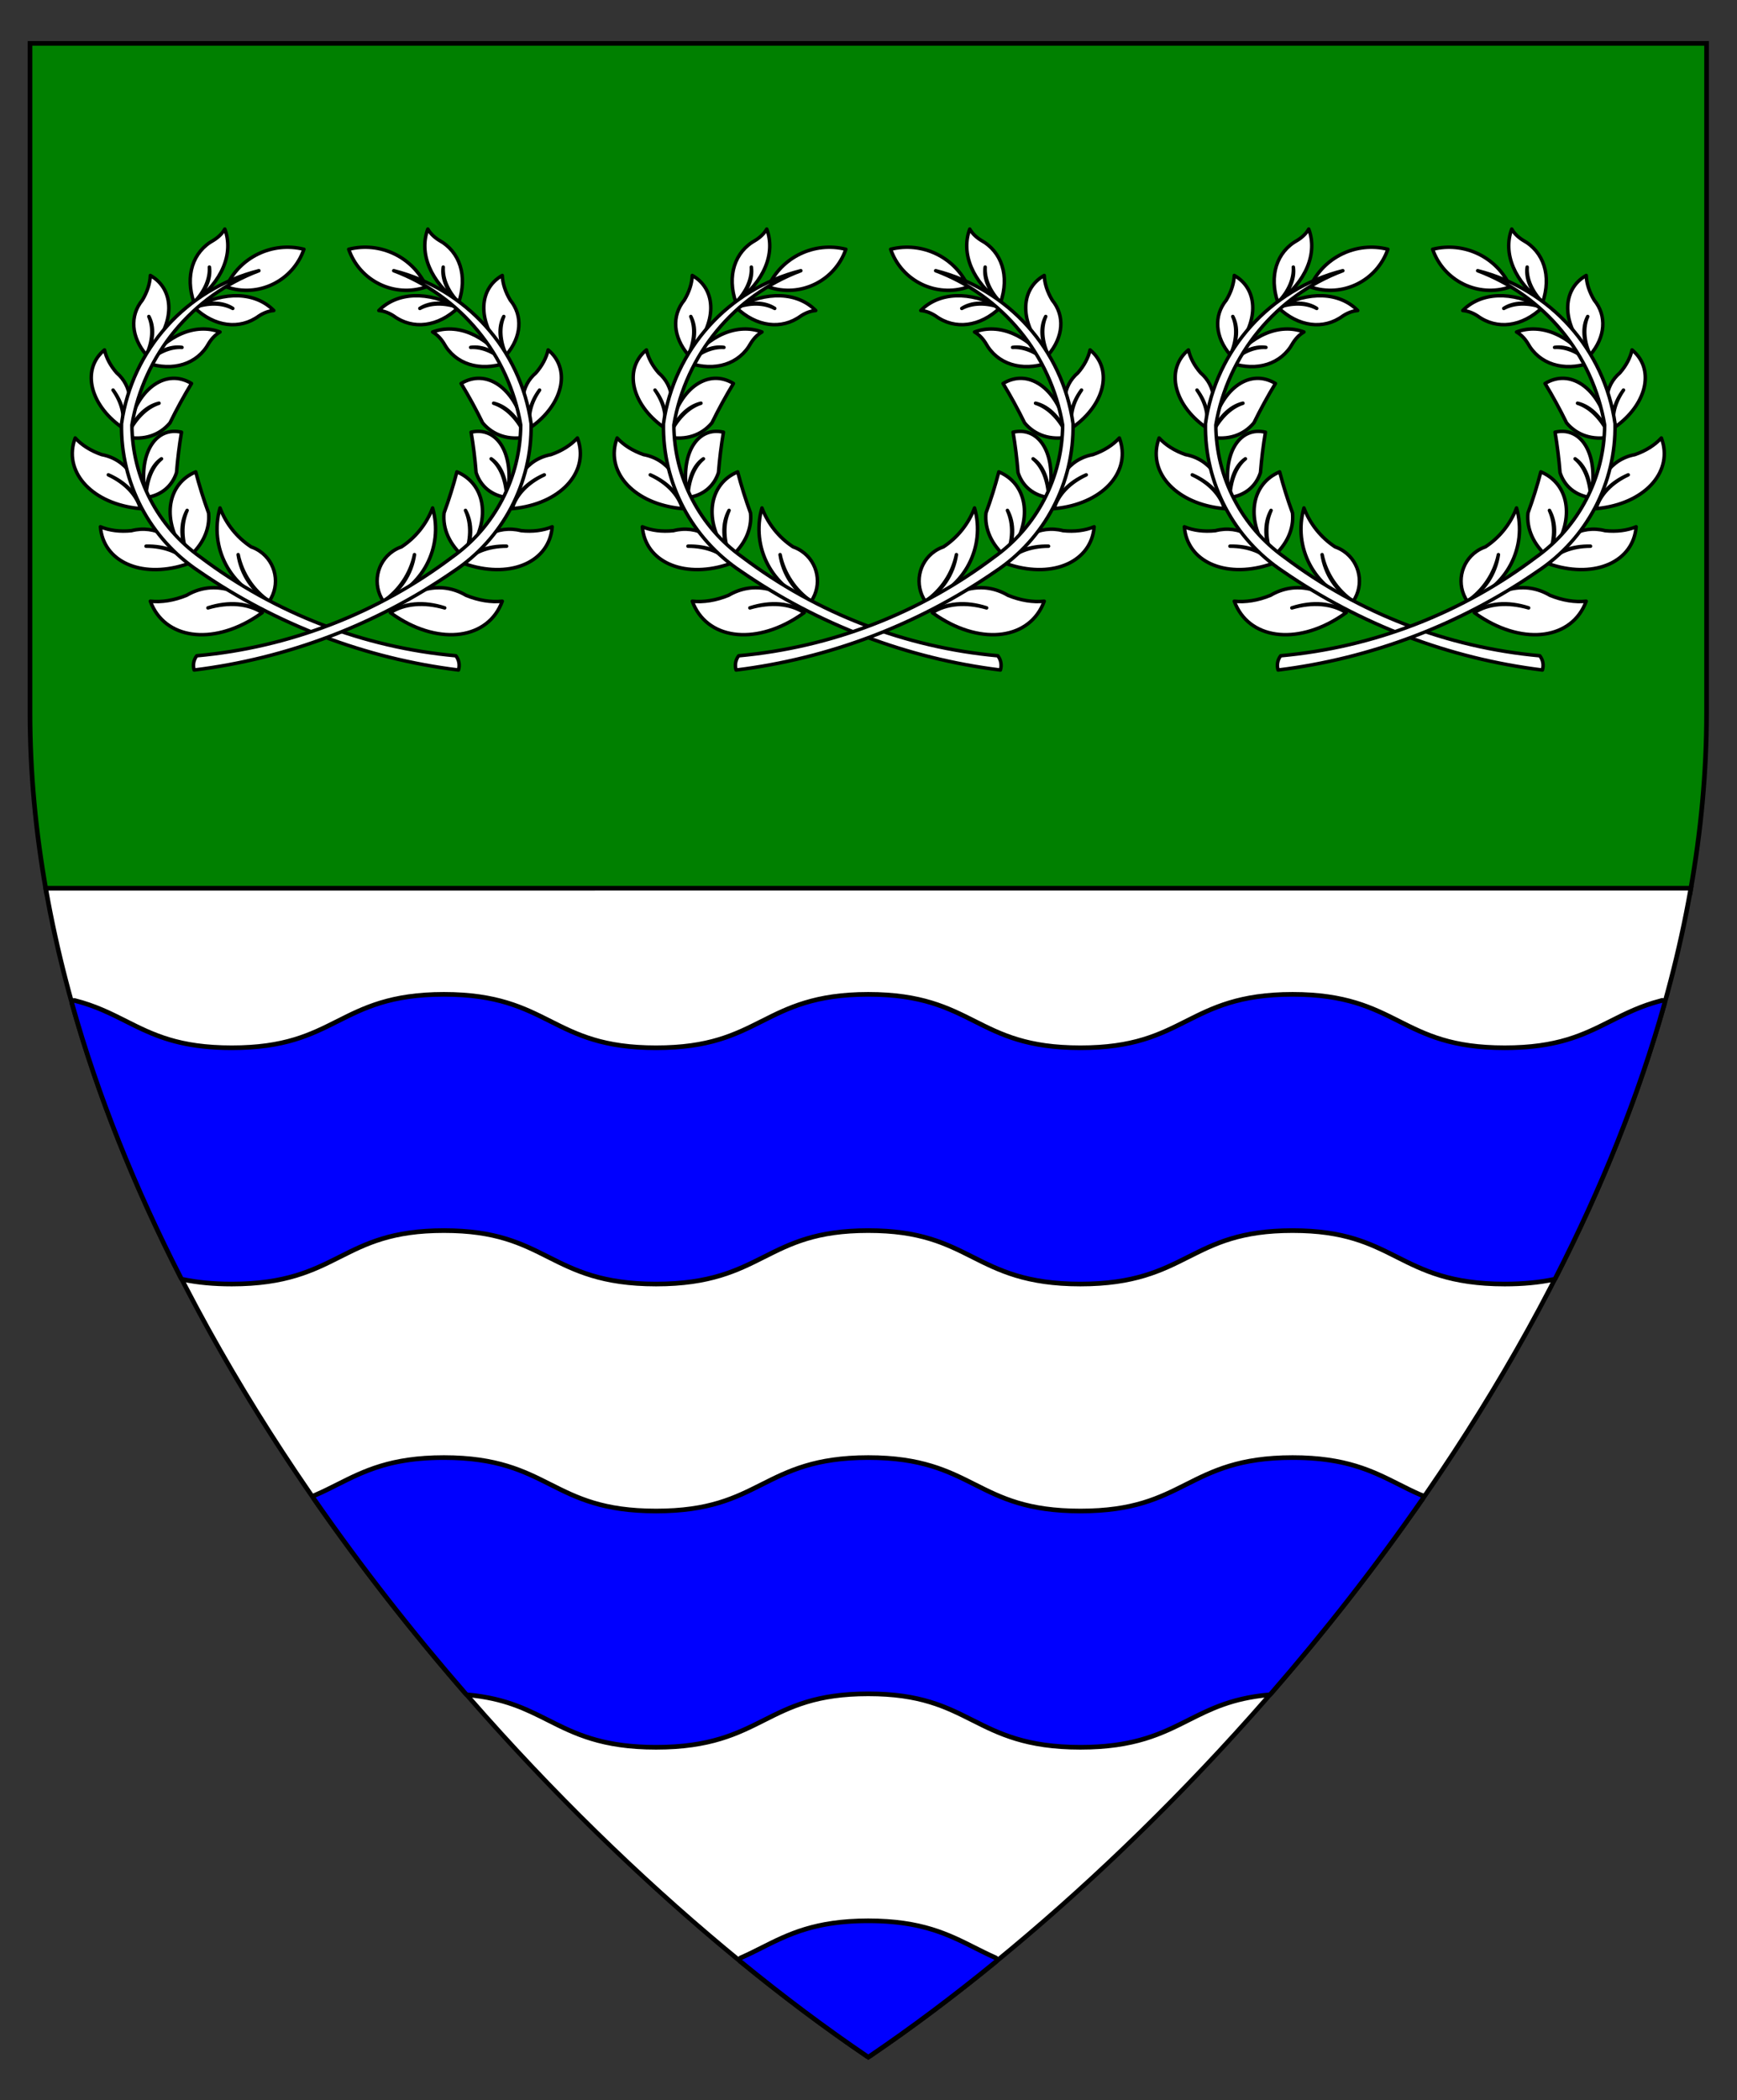 <?xml version="1.0" encoding="utf-8"?>
<!-- Generator: Adobe Illustrator 15.0.0, SVG Export Plug-In . SVG Version: 6.00 Build 0)  -->
<!DOCTYPE svg PUBLIC "-//W3C//DTD SVG 1.1//EN" "http://www.w3.org/Graphics/SVG/1.1/DTD/svg11.dtd">
<svg version="1.1" id="Layer_2" xmlns="http://www.w3.org/2000/svg" xmlns:xlink="http://www.w3.org/1999/xlink" x="0px" y="0px"
	 width="373.75px" height="451.681px" viewBox="0 0 373.75 451.681" enable-background="new 0 0 373.75 451.681"
	 xml:space="preserve">
<rect x="0" y="0" width="373.75" height="451.681" fill="#333333" stroke="none"/>
<g>
	<path fill="#008000" d="M10.006,192.035l-0.073-0.412c-2.309-12.973-3.479-25.852-3.479-38.279V9.328h360.75v144.016
		c0,12.427-1.171,25.305-3.479,38.277l-0.073,0.412l-353.226,0.002H10.006z"/>
	<path d="M366.703,9.828v143.516c0,12.728-1.211,25.487-3.472,38.189l-352.807,0.002c-2.261-12.703-3.472-25.463-3.472-38.191V9.828
		H366.703 M367.703,8.828h-1H6.953h-1v1v143.516c0,12.457,1.173,25.365,3.487,38.366l0.146,0.825h0.838l352.807-0.002h0.838
		l0.146-0.825c2.314-13,3.487-25.908,3.487-38.364V9.828V8.828L367.703,8.828z"/>
</g>
<g>
	<path fill="#FFFFFF" d="M186.548,442.242C114.231,393.172,28.117,293.814,9.933,191.623l-0.104-0.588l354-0.002l-0.104,0.588
		c-18.184,102.191-104.299,201.55-176.615,250.621l-0.28,0.19L186.548,442.242z"/>
	<path d="M363.231,191.533c-18.339,103.062-105.78,202.373-176.403,250.295C116.205,393.907,28.764,294.596,10.425,191.535
		L363.231,191.533 M364.425,190.533h-1.193l-352.807,0.002H9.231l0.209,1.175c8.396,47.18,32.179,97.752,68.781,146.251
		c30.848,40.875,70.229,79.035,108.045,104.694l0.562,0.382l0.562-0.382c37.816-25.66,77.197-63.82,108.045-104.694
		c36.603-48.5,60.386-99.073,68.781-146.253L364.425,190.533L364.425,190.533z"/>
</g>
<g>
	<path fill="#0000FF" d="M323.771,276.153c-11.65,0-17.536-2.964-23.229-5.829c-5.783-2.912-11.246-5.663-22.421-5.663
		c-11.176,0-16.639,2.751-22.422,5.663c-5.692,2.865-11.578,5.829-23.229,5.829c-11.65,0-17.536-2.964-23.229-5.829
		c-5.783-2.912-11.246-5.663-22.421-5.663c-11.174,0-16.637,2.751-22.42,5.662c-5.692,2.866-11.578,5.83-23.229,5.83
		c-11.652,0-17.539-2.964-23.231-5.83c-5.783-2.912-11.246-5.662-22.419-5.662c-11.175,0-16.638,2.751-22.421,5.662
		c-5.692,2.866-11.579,5.83-23.23,5.83c-3.894,0-7.335-0.323-10.519-0.988c-0.167-0.014-0.319-0.111-0.399-0.268
		c-10.163-19.873-18.063-39.756-23.48-59.098c-0.044-0.156-0.009-0.324,0.094-0.45c0.096-0.117,0.238-0.185,0.388-0.185
		c0.012,0,0.023,0,0.035,0.001c0.029,0.002,0.072,0.008,0.102,0.016c4.4,1.112,7.756,2.802,11,4.436
		c5.588,2.814,11.366,5.724,22.78,5.724s17.192-2.909,22.78-5.724c5.634-2.836,11.459-5.77,22.871-5.77
		c11.411,0,17.235,2.933,22.869,5.77c5.588,2.813,11.366,5.724,22.781,5.724c11.414,0,17.191-2.909,22.779-5.724
		c5.634-2.836,11.458-5.77,22.87-5.77s17.237,2.934,22.871,5.771c5.588,2.813,11.365,5.723,22.778,5.723s17.191-2.909,22.779-5.723
		c5.634-2.837,11.459-5.771,22.872-5.771c11.412,0,17.237,2.934,22.871,5.771c5.588,2.813,11.365,5.723,22.778,5.723
		c11.414,0,17.192-2.91,22.781-5.724c3.222-1.622,6.552-3.299,10.907-4.412c0.073-0.041,0.157-0.064,0.242-0.064
		c0.041,0,0.082,0.006,0.122,0.017c0.265,0.069,0.428,0.326,0.361,0.591c0,0-0.009,0.033-0.014,0.049
		c-5.421,19.344-13.322,39.222-23.482,59.083c-0.016,0.03-0.033,0.059-0.055,0.084c-0.072,0.091-0.186,0.169-0.3,0.192
		C331.138,275.827,327.683,276.153,323.771,276.153z"/>
	<path d="M278.122,214.348c22.666,0,22.666,11.493,45.649,11.493c18.144,0,21.967-7.161,33.919-10.179
		c-5.626,20.072-13.658,39.857-23.446,58.99l-0.012,0.015c-2.918,0.612-6.315,0.986-10.461,0.986
		c-22.983,0-22.983-11.492-45.649-11.492c-22.667,0-22.667,11.492-45.651,11.492c-22.983,0-22.983-11.492-45.649-11.492
		c-22.665,0-22.665,11.492-45.649,11.492c-22.986,0-22.986-11.492-45.65-11.492c-22.666,0-22.666,11.492-45.651,11.492
		c-4.151,0-7.552-0.375-10.473-0.989v0.006c-9.788-19.139-17.821-38.928-23.444-59.005l0.014,0.001
		c11.941,3.02,15.768,10.175,33.903,10.175c22.985,0,22.985-11.493,45.651-11.493c22.664,0,22.664,11.493,45.65,11.493
		c22.984,0,22.984-11.493,45.649-11.493c22.666,0,22.666,11.493,45.649,11.493C255.455,225.841,255.455,214.348,278.122,214.348
		 M357.7,215.627l-0.009,0.035c-0.001,0,0,0-0.001,0C357.693,215.65,357.697,215.64,357.7,215.627 M278.122,213.348
		c-11.532,0-17.411,2.961-23.097,5.823c-5.791,2.916-11.26,5.67-22.555,5.67c-11.294,0-16.764-2.754-22.554-5.67
		c-5.686-2.862-11.564-5.823-23.096-5.823c-11.53,0-17.409,2.96-23.095,5.823c-5.791,2.916-11.26,5.67-22.555,5.67
		c-11.296,0-16.766-2.754-22.557-5.67c-5.686-2.863-11.564-5.823-23.094-5.823c-11.531,0-17.41,2.96-23.096,5.823
		c-5.791,2.916-11.261,5.67-22.556,5.67s-16.765-2.754-22.556-5.67c-3.269-1.646-6.648-3.348-11.103-4.475
		c-0.057-0.014-0.114-0.023-0.172-0.027c-0.024-0.002-0.05-0.003-0.073-0.003c-0.3,0-0.591,0.134-0.781,0.366
		c-0.206,0.253-0.283,0.589-0.195,0.902c5.426,19.374,13.338,39.288,23.517,59.19c0.159,0.31,0.462,0.508,0.793,0.54
		c3.204,0.665,6.663,0.988,10.57,0.988c11.771,0,17.71-2.991,23.455-5.883c5.729-2.885,11.141-5.609,22.196-5.609
		c11.055,0,16.466,2.725,22.194,5.608c5.744,2.893,11.685,5.884,23.456,5.884c11.77,0,17.71-2.991,23.454-5.883
		c5.729-2.885,11.14-5.609,22.195-5.609s16.468,2.725,22.196,5.609c5.744,2.892,11.684,5.883,23.453,5.883s17.71-2.991,23.454-5.883
		c5.729-2.885,11.141-5.609,22.197-5.609c11.056,0,16.468,2.725,22.196,5.609c5.744,2.892,11.684,5.883,23.453,5.883
		c3.946,0,7.436-0.329,10.666-1.008c0.228-0.048,0.431-0.173,0.575-0.354c0.042-0.053,0.091-0.124,0.122-0.185
		c10.176-19.891,18.088-39.801,23.519-59.175c0.002-0.01,0.005-0.019,0.007-0.027h0.001c0.133-0.53-0.18-1.087-0.708-1.228
		c-0.09-0.023-0.179-0.035-0.267-0.035c-0.154,0-0.304,0.035-0.438,0.101c-4.364,1.126-7.697,2.804-10.921,4.428
		c-5.791,2.916-11.262,5.67-22.557,5.67c-11.294,0-16.764-2.754-22.554-5.67C295.532,216.309,289.653,213.348,278.122,213.348
		L278.122,213.348z"/>
</g>
<g>
	<path fill="#0000FF" d="M232.471,375.78c-11.65,0-17.536-2.964-23.229-5.829c-5.783-2.912-11.246-5.663-22.421-5.663
		c-11.174,0-16.637,2.751-22.42,5.662c-5.692,2.866-11.578,5.83-23.229,5.83c-11.652,0-17.538-2.964-23.23-5.83
		c-4.841-2.437-9.413-4.739-17.351-5.447c-0.129-0.012-0.248-0.072-0.333-0.17c-11.803-13.567-22.814-27.698-32.729-41.999
		c-0.01-0.014-0.038-0.059-0.038-0.059c-0.129-0.233-0.053-0.527,0.174-0.668c0.063-0.039,0.133-0.063,0.202-0.071
		c1.671-0.725,3.253-1.521,4.784-2.292c5.633-2.836,11.458-5.77,22.871-5.77c11.411,0,17.235,2.933,22.869,5.77
		c5.588,2.813,11.366,5.724,22.781,5.724c11.414,0,17.191-2.909,22.779-5.724c5.634-2.836,11.458-5.77,22.87-5.77
		s17.237,2.934,22.871,5.771c5.588,2.813,11.365,5.723,22.778,5.723s17.191-2.909,22.779-5.723
		c5.634-2.837,11.459-5.771,22.872-5.771c11.412,0,17.237,2.934,22.871,5.771c1.542,0.776,3.135,1.578,4.819,2.307
		c0.088,0.016,0.171,0.054,0.24,0.116c0.187,0.168,0.231,0.438,0.089,0.645c-9.916,14.305-20.935,28.446-32.751,42.029
		c-0.098,0.112-0.236,0.172-0.377,0.172c-0.019,0-0.037-0.001-0.055-0.003c-7.882,0.718-12.438,3.012-17.26,5.439
		C250.008,372.816,244.121,375.78,232.471,375.78z"/>
	<path d="M278.122,313.975c14.475,0,19.706,4.688,27.582,8.075l0.026-0.022c-10.205,14.723-21.234,28.786-32.717,41.986L273,364.005
		c-17.698,1.582-19.421,11.275-40.529,11.275c-22.983,0-22.983-11.492-45.649-11.492c-22.665,0-22.665,11.492-45.649,11.492
		c-21.113,0-22.833-9.695-40.536-11.274c-11.476-13.191-22.496-27.245-32.696-41.957c7.876-3.388,13.106-8.074,27.582-8.074
		c22.664,0,22.664,11.493,45.65,11.493c22.984,0,22.984-11.493,45.649-11.493c22.666,0,22.666,11.493,45.649,11.493
		C255.455,325.468,255.455,313.975,278.122,313.975 M305.73,322.027h0.005 M67.928,322.032c0.004,0.005,0.008,0.012,0.012,0.017
		c-0.001,0-0.002,0.001-0.002,0.001L67.928,322.032 M100.635,364.005C100.635,364.005,100.635,364.005,100.635,364.005
		L100.635,364.005 M278.122,312.975c-11.531,0-17.411,2.961-23.097,5.823c-5.791,2.916-11.26,5.67-22.555,5.67
		c-11.294,0-16.764-2.754-22.554-5.67c-5.686-2.862-11.564-5.823-23.096-5.823c-11.53,0-17.409,2.96-23.095,5.823
		c-5.791,2.916-11.26,5.67-22.555,5.67c-11.296,0-16.766-2.754-22.557-5.67c-5.686-2.863-11.564-5.823-23.094-5.823
		c-11.532,0-17.411,2.96-23.097,5.823c-1.524,0.768-3.1,1.561-4.759,2.279c-0.09,0.025-0.178,0.063-0.262,0.114
		c-0.452,0.282-0.609,0.861-0.351,1.327l0.01,0.018c0.027,0.048,0.058,0.093,0.091,0.135c9.912,14.294,20.919,28.416,32.714,41.977
		c0.019,0.021,0.038,0.044,0.06,0.064l0.001,0.001c0.173,0.173,0.394,0.27,0.62,0.289c7.841,0.7,12.371,2.98,17.168,5.396
		c5.744,2.893,11.684,5.883,23.455,5.883c11.77,0,17.71-2.991,23.454-5.883c5.729-2.885,11.14-5.609,22.195-5.609
		s16.468,2.725,22.196,5.609c5.744,2.893,11.684,5.883,23.453,5.883s17.709-2.991,23.453-5.883c4.78-2.407,9.296-4.681,17.086-5.39
		c0.002,0,0.003,0,0.004,0c0.282,0,0.561-0.115,0.755-0.338c11.815-13.584,22.836-27.725,32.755-42.031
		c0.131-0.169,0.209-0.381,0.209-0.611c0-0.501-0.366-0.917-0.848-0.989c-1.624-0.708-3.17-1.486-4.667-2.24
		C295.532,315.936,289.653,312.975,278.122,312.975L278.122,312.975z"/>
</g>
<g>
	<path fill="#0000FF" d="M186.828,442.328c-0.098,0-0.196-0.028-0.28-0.086c-8.907-6.044-18.038-12.878-27.142-20.315
		c-0.108-0.062-0.194-0.159-0.232-0.278l-0.007-0.021c-0.067-0.211,0.013-0.44,0.195-0.565c0.068-0.046,0.146-0.073,0.224-0.083
		c1.515-0.672,2.964-1.402,4.367-2.108c5.633-2.836,11.457-5.769,22.868-5.769c11.412,0,17.237,2.934,22.87,5.771
		c1.418,0.714,2.884,1.452,4.414,2.13c0.159,0.07,0.313,0.236,0.335,0.409c0.023,0.172-0.002,0.362-0.137,0.472
		c-9.123,7.455-18.272,14.305-27.195,20.359C187.024,442.3,186.926,442.328,186.828,442.328z"/>
	<path d="M186.821,413.602c14.166,0,19.479,4.49,27.082,7.857l0.084,0.037c-9.204,7.521-18.313,14.33-27.159,20.332
		c-8.847-6.004-17.959-12.813-27.165-20.337C167.309,418.121,172.607,413.602,186.821,413.602 M159.644,421.476
		c0.007,0.006,0.013,0.011,0.02,0.016c-0.004,0.002-0.009,0.004-0.013,0.006L159.644,421.476 M186.821,412.602
		c-11.53,0-17.408,2.96-23.093,5.822c-1.398,0.704-2.844,1.432-4.348,2.1c-0.102,0.027-0.199,0.072-0.289,0.133
		c-0.366,0.249-0.535,0.7-0.401,1.122l0.007,0.021c0.075,0.237,0.236,0.437,0.449,0.562c9.097,7.428,18.221,14.255,27.12,20.294
		c0.17,0.115,0.365,0.173,0.562,0.173s0.392-0.058,0.562-0.173c8.935-6.062,18.097-12.921,27.23-20.385
		c0.27-0.22,0.405-0.564,0.358-0.908c-0.047-0.345-0.27-0.641-0.587-0.781l-0.084-0.037c-1.519-0.672-2.979-1.407-4.392-2.118
		C204.23,415.563,198.352,412.602,186.821,412.602L186.821,412.602z"/>
</g>
<g id="Laurel_2">
	<g>
		
			<path id="path24_1_" fill="#FFFFFF" stroke="#000000" stroke-width="0.75" stroke-linecap="round" stroke-linejoin="round" stroke-miterlimit="3" d="
			M281.895,61.694c2.881-6.393,9.932-9.8,16.73-8.085c-2.359,6.839-9.817,10.471-16.656,8.111
			C281.944,61.712,281.92,61.703,281.895,61.694z"/>
		
			<path id="path29_1_" fill="#FFFFFF" stroke="#000000" stroke-width="0.75" stroke-linecap="round" stroke-linejoin="round" stroke-miterlimit="3" d="
			M284.475,119.283c0.855,4.083,3.253,7.679,6.691,10.039c2.41-3.551,1.485-8.383-2.064-10.792
			c-0.569-0.387-1.188-0.696-1.839-0.919c-3.051-2.021-5.392-4.946-6.692-8.365c-2.427,8.45,2.249,17.312,10.596,20.076
			C287.54,127.153,285.082,123.466,284.475,119.283z"/>
		
			<path id="path34_1_" fill="#FFFFFF" stroke="#000000" stroke-width="0.75" stroke-linecap="round" stroke-linejoin="round" stroke-miterlimit="3" d="
			M273.492,109.769c-1.314,2.897-1.213,6.505,0.282,10.073c3.115-2.645,4.679-6.081,4.334-9.522
			c-1.075-2.939-1.998-5.888-2.763-8.834c-6.034,2.504-7.309,9.963-2.848,16.659c0.389,0.584,0.816,1.151,1.276,1.698
			C272.044,116.263,271.939,112.563,273.492,109.769z"/>
		
			<path id="path39_1_" fill="#FFFFFF" stroke="#000000" stroke-width="0.75" stroke-linecap="round" stroke-linejoin="round" stroke-miterlimit="3" d="
			M267.973,98.673c-2.002,1.641-3.204,4.628-3.355,8.342c3.253-0.453,5.631-2.395,6.594-5.38c0.239-2.975,0.598-5.874,1.072-8.686
			c-5.373-1.249-8.961,4.12-8.013,11.993c0.082,0.686,0.198,1.378,0.347,2.073C264.598,103.164,265.829,100.101,267.973,98.673z"/>
		
			<path id="path44_1_" fill="#FFFFFF" stroke="#000000" stroke-width="0.75" stroke-linecap="round" stroke-linejoin="round" stroke-miterlimit="3" d="
			M267.443,86.719c-2.843,0.93-5.346,3.534-6.99,7.269c3.737,0.746,7.112-0.353,9.353-3.043c1.446-2.948,2.991-5.773,4.63-8.467
			c-5.378-3.271-11.439,0.875-13.536,9.263c-0.183,0.732-0.332,1.482-0.446,2.247C261.964,90.05,264.531,87.38,267.443,86.719z"/>
		
			<path id="path49_1_" fill="#FFFFFF" stroke="#000000" stroke-width="0.75" stroke-linecap="round" stroke-linejoin="round" stroke-miterlimit="3" d="
			M272.387,74.717c-2.546-0.147-5.27,1.046-7.604,3.329c5.686,1.939,10.91,0.282,13.391-4.245c0.659-1.057,1.482-1.882,2.396-2.401
			c-5.244-1.965-11.387,0.62-15.787,6.646C267.065,75.573,269.856,74.351,272.387,74.717z"/>
		
			<path id="path54_1_" fill="#FFFFFF" stroke="#000000" stroke-width="0.75" stroke-linecap="round" stroke-linejoin="round" stroke-miterlimit="3" d="
			M283.318,66.332c-2.246-1.208-5.218-1.278-8.297-0.196c4.332,4.16,9.768,4.868,13.93,1.812c1.043-0.679,2.139-1.08,3.187-1.164
			c-3.923-3.998-10.582-4.25-17.116-0.648C278.134,64.859,281.181,64.931,283.318,66.332z"/>
		
			<path id="path59_1_" fill="#FFFFFF" stroke="#000000" stroke-width="0.75" stroke-linecap="round" stroke-linejoin="round" stroke-miterlimit="3" d="
			M278.284,57.447c0.146,2.546-1.046,5.269-3.328,7.603c-1.939-5.686-0.284-10.91,4.244-13.391c1.058-0.659,1.883-1.483,2.401-2.396
			c1.966,5.245-0.62,11.386-6.646,15.787C277.428,62.768,278.65,59.977,278.284,57.447z"/>
		
			<path id="path64_1_" fill="#FFFFFF" stroke="#000000" stroke-width="0.75" stroke-linecap="round" stroke-linejoin="round" stroke-miterlimit="3" d="
			M265.259,68.067c1.009,2.343,0.819,5.309-0.526,8.283c-3.297-3.841-3.637-8.446-0.871-11.804c1.052-1.755,1.643-3.579,1.717-5.304
			c5.366,3.025,5.297,10.361-0.157,16.384c-0.223,0.246-0.452,0.487-0.688,0.724C266.274,73.36,266.469,70.319,265.259,68.067z"/>
		
			<path id="path69_1_" fill="#FFFFFF" stroke="#000000" stroke-width="0.75" stroke-linecap="round" stroke-linejoin="round" stroke-miterlimit="3" d="
			M257.559,83.891c1.999,2.68,2.714,5.626,1.957,8.064c2.58-4.354,2.114-8.95-1.191-11.776c-1.342-1.545-2.239-3.239-2.611-4.925
			c-4.761,3.912-3.417,11.124,2.999,16.108c0.262,0.203,0.53,0.401,0.804,0.593C260.142,89.483,259.437,86.583,257.559,83.891z"/>
		
			<path id="path74_1_" fill="#FFFFFF" stroke="#000000" stroke-width="0.75" stroke-linecap="round" stroke-linejoin="round" stroke-miterlimit="3" d="
			M256.541,102.124c3.705,1.6,6.229,4.256,6.91,7.271c0.067-6.127-3.189-10.662-8.349-11.623c-2.331-0.808-4.288-2.039-5.692-3.581
			c-2.613,6.981,3.138,13.728,12.845,15.069c0.396,0.055,0.794,0.1,1.196,0.135C262.613,106.424,260.127,103.809,256.541,102.124z"
			/>
		
			<path id="path79_1_" fill="#FFFFFF" stroke="#000000" stroke-width="0.75" stroke-linecap="round" stroke-linejoin="round" stroke-miterlimit="3" d="
			M264.652,117.468c4.034-0.115,7.444,1.225,9.335,3.669c-2.527-5.581-7.396-8.313-12.478-7.005
			c-2.454,0.252-4.748-0.037-6.673-0.839c0.583,7.431,8.646,11.115,18.01,8.228c0.382-0.117,0.762-0.245,1.141-0.383
			C271.973,118.799,268.615,117.479,264.652,117.468z"/>
		
			<path id="path84_1_" fill="#FFFFFF" stroke="#000000" stroke-width="0.75" stroke-linecap="round" stroke-linejoin="round" stroke-miterlimit="3" d="
			M277.97,130.735c4.517-1.464,8.786-1.09,11.688,1.026c-4.606-5.42-10.96-6.874-16.282-3.725c-2.691,1.095-5.372,1.529-7.798,1.264
			c2.992,8.139,13.25,9.603,22.911,3.269c0.395-0.258,0.784-0.528,1.169-0.808C286.65,129.806,282.445,129.437,277.97,130.735z"/>
		
			<path id="path89_1_" fill="#FFFFFF" stroke="#000000" stroke-width="0.75" stroke-linecap="round" stroke-linejoin="round" stroke-miterlimit="3" d="
			M331.318,141.035c-19.928-1.803-38.954-9.144-54.931-21.191c-9.217-6.55-14.718-17.135-14.779-28.442
			c2.553-15.136,12.96-27.775,27.327-33.183c-15.626,3.939-27.312,16.946-29.558,32.903c-0.229,12.761,6.082,24.753,16.729,31.788
			c16.612,11.451,35.744,18.721,55.769,21.191C332.204,143.049,331.995,141.904,331.318,141.035z"/>
	</g>
	<g>
		
			<path id="path97_1_" fill="#FFFFFF" stroke="#000000" stroke-width="0.75" stroke-linecap="round" stroke-linejoin="round" stroke-miterlimit="3" d="
			M324.988,61.694c-2.88-6.393-9.93-9.8-16.729-8.085c2.36,6.839,9.817,10.471,16.657,8.111
			C324.939,61.712,324.965,61.703,324.988,61.694z"/>
		
			<path id="path102_1_" fill="#FFFFFF" stroke="#000000" stroke-width="0.75" stroke-linecap="round" stroke-linejoin="round" stroke-miterlimit="3" d="
			M322.41,119.283c-0.856,4.083-3.253,7.679-6.693,10.039c-2.409-3.551-1.485-8.383,2.065-10.792c0.57-0.387,1.188-0.696,1.84-0.919
			c3.05-2.021,5.391-4.946,6.691-8.365c2.427,8.45-2.249,17.312-10.597,20.076C319.344,127.153,321.801,123.466,322.41,119.283z"/>
		
			<path id="path107_1_" fill="#FFFFFF" stroke="#000000" stroke-width="0.75" stroke-linecap="round" stroke-linejoin="round" stroke-miterlimit="3" d="
			M333.393,109.769c1.313,2.897,1.212,6.505-0.284,10.073c-3.113-2.645-4.677-6.081-4.333-9.522
			c1.075-2.939,1.998-5.888,2.763-8.834c6.034,2.504,7.31,9.963,2.848,16.659c-0.39,0.584-0.815,1.151-1.277,1.698
			C334.84,116.263,334.945,112.563,333.393,109.769z"/>
		
			<path id="path112_1_" fill="#FFFFFF" stroke="#000000" stroke-width="0.75" stroke-linecap="round" stroke-linejoin="round" stroke-miterlimit="3" d="
			M338.912,98.673c2.002,1.641,3.203,4.628,3.354,8.342c-3.252-0.453-5.631-2.395-6.594-5.38c-0.239-2.975-0.597-5.874-1.072-8.686
			c5.373-1.249,8.961,4.12,8.014,11.993c-0.083,0.686-0.199,1.378-0.348,2.073C342.286,103.164,341.055,100.101,338.912,98.673z"/>
		
			<path id="path117_1_" fill="#FFFFFF" stroke="#000000" stroke-width="0.75" stroke-linecap="round" stroke-linejoin="round" stroke-miterlimit="3" d="
			M339.44,86.719c2.843,0.93,5.347,3.534,6.99,7.269c-3.737,0.746-7.112-0.353-9.353-3.043c-1.446-2.948-2.991-5.773-4.629-8.467
			c5.378-3.271,11.438,0.875,13.535,9.263c0.184,0.732,0.332,1.482,0.446,2.247C344.919,90.05,342.354,87.38,339.44,86.719z"/>
		
			<path id="path122_1_" fill="#FFFFFF" stroke="#000000" stroke-width="0.75" stroke-linecap="round" stroke-linejoin="round" stroke-miterlimit="3" d="
			M334.498,74.717c2.546-0.147,5.269,1.046,7.602,3.329c-5.685,1.939-10.909,0.282-13.39-4.245
			c-0.659-1.057-1.482-1.882-2.396-2.401c5.245-1.965,11.387,0.62,15.786,6.646C339.818,75.573,337.026,74.351,334.498,74.717z"/>
		
			<path id="path127_1_" fill="#FFFFFF" stroke="#000000" stroke-width="0.75" stroke-linecap="round" stroke-linejoin="round" stroke-miterlimit="3" d="
			M323.566,66.332c2.245-1.208,5.217-1.278,8.297-0.196c-4.333,4.16-9.769,4.868-13.93,1.812c-1.044-0.679-2.139-1.08-3.188-1.164
			c3.923-3.998,10.582-4.25,17.117-0.648C328.75,64.859,325.704,64.931,323.566,66.332z"/>
		
			<path id="path132_1_" fill="#FFFFFF" stroke="#000000" stroke-width="0.75" stroke-linecap="round" stroke-linejoin="round" stroke-miterlimit="3" d="
			M328.6,57.447c-0.146,2.546,1.046,5.269,3.329,7.603c1.938-5.686,0.283-10.91-4.245-13.391c-1.057-0.659-1.883-1.483-2.401-2.396
			c-1.966,5.245,0.62,11.386,6.646,15.787C329.456,62.768,328.234,59.977,328.6,57.447z"/>
		
			<path id="path137_1_" fill="#FFFFFF" stroke="#000000" stroke-width="0.75" stroke-linecap="round" stroke-linejoin="round" stroke-miterlimit="3" d="
			M341.625,68.067c-1.008,2.343-0.82,5.309,0.527,8.283c3.296-3.841,3.636-8.446,0.871-11.804c-1.053-1.755-1.643-3.579-1.717-5.304
			c-5.368,3.025-5.298,10.361,0.156,16.384c0.222,0.246,0.452,0.487,0.689,0.724C340.609,73.36,340.416,70.319,341.625,68.067z"/>
		
			<path id="path142_1_" fill="#FFFFFF" stroke="#000000" stroke-width="0.75" stroke-linecap="round" stroke-linejoin="round" stroke-miterlimit="3" d="
			M349.326,83.891c-1.999,2.68-2.715,5.626-1.958,8.064c-2.579-4.354-2.114-8.95,1.191-11.776c1.342-1.545,2.239-3.239,2.611-4.925
			c4.761,3.912,3.418,11.124-2.999,16.108c-0.262,0.203-0.529,0.401-0.804,0.593C346.743,89.483,347.446,86.583,349.326,83.891z"/>
		
			<path id="path147_1_" fill="#FFFFFF" stroke="#000000" stroke-width="0.75" stroke-linecap="round" stroke-linejoin="round" stroke-miterlimit="3" d="
			M350.344,102.124c-3.706,1.6-6.23,4.256-6.911,7.271c-0.067-6.127,3.19-10.662,8.348-11.623c2.331-0.808,4.288-2.039,5.693-3.581
			c2.613,6.981-3.139,13.728-12.845,15.069c-0.396,0.055-0.794,0.1-1.196,0.135C344.271,106.424,346.757,103.809,350.344,102.124z"
			/>
		
			<path id="path152_1_" fill="#FFFFFF" stroke="#000000" stroke-width="0.75" stroke-linecap="round" stroke-linejoin="round" stroke-miterlimit="3" d="
			M342.231,117.468c-4.034-0.115-7.444,1.225-9.335,3.669c2.527-5.581,7.396-8.313,12.478-7.005
			c2.454,0.252,4.749-0.037,6.673-0.839c-0.583,7.431-8.646,11.115-18.01,8.228c-0.382-0.117-0.763-0.245-1.141-0.383
			C334.91,118.799,338.269,117.479,342.231,117.468z"/>
		
			<path id="path157_1_" fill="#FFFFFF" stroke="#000000" stroke-width="0.75" stroke-linecap="round" stroke-linejoin="round" stroke-miterlimit="3" d="
			M328.913,130.735c-4.516-1.464-8.785-1.09-11.687,1.026c4.606-5.42,10.96-6.874,16.282-3.725c2.692,1.095,5.373,1.529,7.798,1.264
			c-2.992,8.139-13.25,9.603-22.911,3.269c-0.394-0.258-0.784-0.528-1.169-0.808C320.234,129.806,324.438,129.437,328.913,130.735z"
			/>
		
			<path id="path162_1_" fill="#FFFFFF" stroke="#000000" stroke-width="0.75" stroke-linecap="round" stroke-linejoin="round" stroke-miterlimit="3" d="
			M275.565,141.035c19.929-1.803,38.955-9.144,54.931-21.191c9.217-6.55,14.719-17.135,14.779-28.442
			c-2.552-15.136-12.96-27.775-27.326-33.183c15.626,3.939,27.311,16.946,29.558,32.903c0.229,12.761-6.083,24.753-16.73,31.788
			c-16.612,11.451-35.744,18.721-55.768,21.191C274.68,143.049,274.889,141.904,275.565,141.035z"/>
	</g>
</g>
<g id="Laurel_1_1_">
	<g>
		
			<path id="path24_3_" fill="#FFFFFF" stroke="#000000" stroke-width="0.75" stroke-linecap="round" stroke-linejoin="round" stroke-miterlimit="3" d="
			M165.274,61.694c2.881-6.393,9.932-9.8,16.73-8.085c-2.359,6.839-9.817,10.471-16.656,8.111
			C165.324,61.712,165.3,61.703,165.274,61.694z"/>
		
			<path id="path29_3_" fill="#FFFFFF" stroke="#000000" stroke-width="0.75" stroke-linecap="round" stroke-linejoin="round" stroke-miterlimit="3" d="
			M167.854,119.283c0.855,4.083,3.253,7.679,6.691,10.039c2.41-3.551,1.485-8.383-2.064-10.792
			c-0.569-0.387-1.188-0.696-1.839-0.919c-3.051-2.021-5.392-4.946-6.692-8.365c-2.427,8.45,2.249,17.312,10.596,20.076
			C170.92,127.153,168.462,123.466,167.854,119.283z"/>
		
			<path id="path34_3_" fill="#FFFFFF" stroke="#000000" stroke-width="0.75" stroke-linecap="round" stroke-linejoin="round" stroke-miterlimit="3" d="
			M156.872,109.769c-1.314,2.897-1.213,6.505,0.282,10.073c3.115-2.645,4.679-6.081,4.334-9.522
			c-1.075-2.939-1.998-5.888-2.763-8.834c-6.034,2.504-7.309,9.963-2.848,16.659c0.389,0.584,0.816,1.151,1.276,1.698
			C155.424,116.263,155.319,112.563,156.872,109.769z"/>
		
			<path id="path39_3_" fill="#FFFFFF" stroke="#000000" stroke-width="0.75" stroke-linecap="round" stroke-linejoin="round" stroke-miterlimit="3" d="
			M151.353,98.673c-2.002,1.641-3.204,4.628-3.355,8.342c3.253-0.453,5.631-2.395,6.594-5.38c0.239-2.975,0.598-5.874,1.072-8.686
			c-5.373-1.249-8.961,4.12-8.013,11.993c0.082,0.686,0.198,1.378,0.347,2.073C147.978,103.164,149.209,100.101,151.353,98.673z"/>
		
			<path id="path44_3_" fill="#FFFFFF" stroke="#000000" stroke-width="0.75" stroke-linecap="round" stroke-linejoin="round" stroke-miterlimit="3" d="
			M150.823,86.719c-2.843,0.93-5.346,3.534-6.99,7.269c3.737,0.746,7.112-0.353,9.353-3.043c1.446-2.948,2.991-5.773,4.63-8.467
			c-5.378-3.271-11.439,0.875-13.536,9.263c-0.183,0.732-0.332,1.482-0.446,2.247C145.344,90.05,147.911,87.38,150.823,86.719z"/>
		
			<path id="path49_3_" fill="#FFFFFF" stroke="#000000" stroke-width="0.75" stroke-linecap="round" stroke-linejoin="round" stroke-miterlimit="3" d="
			M155.767,74.717c-2.546-0.147-5.27,1.046-7.604,3.329c5.686,1.939,10.91,0.282,13.391-4.245c0.659-1.057,1.482-1.882,2.396-2.401
			c-5.244-1.965-11.387,0.62-15.787,6.646C150.445,75.573,153.236,74.351,155.767,74.717z"/>
		
			<path id="path54_3_" fill="#FFFFFF" stroke="#000000" stroke-width="0.75" stroke-linecap="round" stroke-linejoin="round" stroke-miterlimit="3" d="
			M166.698,66.332c-2.246-1.208-5.218-1.278-8.297-0.196c4.332,4.16,9.768,4.868,13.93,1.812c1.043-0.679,2.139-1.08,3.187-1.164
			c-3.923-3.998-10.582-4.25-17.116-0.648C161.514,64.859,164.561,64.931,166.698,66.332z"/>
		
			<path id="path59_3_" fill="#FFFFFF" stroke="#000000" stroke-width="0.75" stroke-linecap="round" stroke-linejoin="round" stroke-miterlimit="3" d="
			M161.664,57.447c0.146,2.546-1.046,5.269-3.328,7.603c-1.939-5.686-0.284-10.91,4.244-13.391c1.058-0.659,1.883-1.483,2.401-2.396
			c1.966,5.245-0.62,11.386-6.646,15.787C160.808,62.768,162.03,59.977,161.664,57.447z"/>
		
			<path id="path64_3_" fill="#FFFFFF" stroke="#000000" stroke-width="0.75" stroke-linecap="round" stroke-linejoin="round" stroke-miterlimit="3" d="
			M148.639,68.067c1.009,2.343,0.819,5.309-0.526,8.283c-3.297-3.841-3.637-8.446-0.871-11.804c1.052-1.755,1.643-3.579,1.717-5.304
			c5.366,3.025,5.297,10.361-0.157,16.384c-0.223,0.246-0.452,0.487-0.688,0.724C149.654,73.36,149.849,70.319,148.639,68.067z"/>
		
			<path id="path69_3_" fill="#FFFFFF" stroke="#000000" stroke-width="0.75" stroke-linecap="round" stroke-linejoin="round" stroke-miterlimit="3" d="
			M140.938,83.891c1.999,2.68,2.714,5.626,1.957,8.064c2.58-4.354,2.114-8.95-1.191-11.776c-1.342-1.545-2.239-3.239-2.611-4.925
			c-4.761,3.912-3.417,11.124,2.999,16.108c0.262,0.203,0.53,0.401,0.804,0.593C143.521,89.483,142.816,86.583,140.938,83.891z"/>
		
			<path id="path74_3_" fill="#FFFFFF" stroke="#000000" stroke-width="0.75" stroke-linecap="round" stroke-linejoin="round" stroke-miterlimit="3" d="
			M139.921,102.124c3.705,1.6,6.229,4.256,6.91,7.271c0.067-6.127-3.189-10.662-8.349-11.623c-2.331-0.808-4.288-2.039-5.692-3.581
			c-2.613,6.981,3.138,13.728,12.845,15.069c0.396,0.055,0.794,0.1,1.196,0.135C145.993,106.424,143.507,103.809,139.921,102.124z"
			/>
		
			<path id="path79_3_" fill="#FFFFFF" stroke="#000000" stroke-width="0.75" stroke-linecap="round" stroke-linejoin="round" stroke-miterlimit="3" d="
			M148.032,117.468c4.034-0.115,7.444,1.225,9.335,3.669c-2.527-5.581-7.396-8.313-12.478-7.005
			c-2.454,0.252-4.748-0.037-6.673-0.839c0.583,7.431,8.646,11.115,18.01,8.228c0.382-0.117,0.762-0.245,1.141-0.383
			C155.353,118.799,151.995,117.479,148.032,117.468z"/>
		
			<path id="path84_3_" fill="#FFFFFF" stroke="#000000" stroke-width="0.75" stroke-linecap="round" stroke-linejoin="round" stroke-miterlimit="3" d="
			M161.35,130.735c4.517-1.464,8.786-1.09,11.688,1.026c-4.606-5.42-10.96-6.874-16.282-3.725c-2.691,1.095-5.372,1.529-7.798,1.264
			c2.992,8.139,13.25,9.603,22.911,3.269c0.395-0.258,0.784-0.528,1.169-0.808C170.03,129.806,165.825,129.437,161.35,130.735z"/>
		
			<path id="path89_3_" fill="#FFFFFF" stroke="#000000" stroke-width="0.75" stroke-linecap="round" stroke-linejoin="round" stroke-miterlimit="3" d="
			M214.698,141.035c-19.928-1.803-38.954-9.144-54.931-21.191c-9.217-6.55-14.718-17.135-14.779-28.442
			c2.553-15.136,12.96-27.775,27.327-33.183c-15.626,3.939-27.312,16.946-29.558,32.903c-0.229,12.761,6.082,24.753,16.729,31.788
			c16.612,11.451,35.744,18.721,55.769,21.191C215.584,143.049,215.375,141.904,214.698,141.035z"/>
	</g>
	<g>
		
			<path id="path97_3_" fill="#FFFFFF" stroke="#000000" stroke-width="0.75" stroke-linecap="round" stroke-linejoin="round" stroke-miterlimit="3" d="
			M208.368,61.694c-2.88-6.393-9.93-9.8-16.729-8.085c2.36,6.839,9.817,10.471,16.657,8.111
			C208.319,61.712,208.345,61.703,208.368,61.694z"/>
		
			<path id="path102_3_" fill="#FFFFFF" stroke="#000000" stroke-width="0.75" stroke-linecap="round" stroke-linejoin="round" stroke-miterlimit="3" d="
			M205.79,119.283c-0.856,4.083-3.253,7.679-6.693,10.039c-2.409-3.551-1.485-8.383,2.065-10.792c0.57-0.387,1.188-0.696,1.84-0.919
			c3.05-2.021,5.391-4.946,6.691-8.365c2.427,8.45-2.249,17.312-10.597,20.076C202.724,127.153,205.181,123.466,205.79,119.283z"/>
		
			<path id="path107_3_" fill="#FFFFFF" stroke="#000000" stroke-width="0.75" stroke-linecap="round" stroke-linejoin="round" stroke-miterlimit="3" d="
			M216.772,109.769c1.313,2.897,1.212,6.505-0.284,10.073c-3.113-2.645-4.677-6.081-4.333-9.522
			c1.075-2.939,1.998-5.888,2.763-8.834c6.034,2.504,7.31,9.963,2.848,16.659c-0.39,0.584-0.815,1.151-1.277,1.698
			C218.22,116.263,218.325,112.563,216.772,109.769z"/>
		
			<path id="path112_3_" fill="#FFFFFF" stroke="#000000" stroke-width="0.75" stroke-linecap="round" stroke-linejoin="round" stroke-miterlimit="3" d="
			M222.292,98.673c2.002,1.641,3.203,4.628,3.354,8.342c-3.252-0.453-5.631-2.395-6.594-5.38c-0.239-2.975-0.597-5.874-1.072-8.686
			c5.373-1.249,8.961,4.12,8.014,11.993c-0.083,0.686-0.199,1.378-0.348,2.073C225.666,103.164,224.435,100.101,222.292,98.673z"/>
		
			<path id="path117_3_" fill="#FFFFFF" stroke="#000000" stroke-width="0.75" stroke-linecap="round" stroke-linejoin="round" stroke-miterlimit="3" d="
			M222.82,86.719c2.843,0.93,5.347,3.534,6.99,7.269c-3.737,0.746-7.112-0.353-9.353-3.043c-1.446-2.948-2.991-5.773-4.629-8.467
			c5.378-3.271,11.438,0.875,13.535,9.263c0.184,0.732,0.332,1.482,0.446,2.247C228.299,90.05,225.733,87.38,222.82,86.719z"/>
		
			<path id="path122_3_" fill="#FFFFFF" stroke="#000000" stroke-width="0.75" stroke-linecap="round" stroke-linejoin="round" stroke-miterlimit="3" d="
			M217.878,74.717c2.546-0.147,5.269,1.046,7.602,3.329c-5.685,1.939-10.909,0.282-13.39-4.245
			c-0.659-1.057-1.482-1.882-2.396-2.401c5.245-1.965,11.387,0.62,15.786,6.646C223.198,75.573,220.406,74.351,217.878,74.717z"/>
		
			<path id="path127_3_" fill="#FFFFFF" stroke="#000000" stroke-width="0.75" stroke-linecap="round" stroke-linejoin="round" stroke-miterlimit="3" d="
			M206.946,66.332c2.245-1.208,5.217-1.278,8.297-0.196c-4.333,4.16-9.769,4.868-13.93,1.812c-1.044-0.679-2.139-1.08-3.188-1.164
			c3.923-3.998,10.582-4.25,17.117-0.648C212.13,64.859,209.084,64.931,206.946,66.332z"/>
		
			<path id="path132_3_" fill="#FFFFFF" stroke="#000000" stroke-width="0.75" stroke-linecap="round" stroke-linejoin="round" stroke-miterlimit="3" d="
			M211.979,57.447c-0.146,2.546,1.046,5.269,3.329,7.603c1.938-5.686,0.283-10.91-4.245-13.391
			c-1.057-0.659-1.883-1.483-2.401-2.396c-1.966,5.245,0.62,11.386,6.646,15.787C212.836,62.768,211.614,59.977,211.979,57.447z"/>
		
			<path id="path137_3_" fill="#FFFFFF" stroke="#000000" stroke-width="0.75" stroke-linecap="round" stroke-linejoin="round" stroke-miterlimit="3" d="
			M225.005,68.067c-1.008,2.343-0.82,5.309,0.527,8.283c3.296-3.841,3.636-8.446,0.871-11.804c-1.053-1.755-1.643-3.579-1.717-5.304
			c-5.368,3.025-5.298,10.361,0.156,16.384c0.222,0.246,0.452,0.487,0.689,0.724C223.989,73.36,223.796,70.319,225.005,68.067z"/>
		
			<path id="path142_3_" fill="#FFFFFF" stroke="#000000" stroke-width="0.75" stroke-linecap="round" stroke-linejoin="round" stroke-miterlimit="3" d="
			M232.706,83.891c-1.999,2.68-2.715,5.626-1.958,8.064c-2.579-4.354-2.114-8.95,1.191-11.776c1.342-1.545,2.239-3.239,2.611-4.925
			c4.761,3.912,3.418,11.124-2.999,16.108c-0.262,0.203-0.529,0.401-0.804,0.593C230.123,89.483,230.826,86.583,232.706,83.891z"/>
		
			<path id="path147_3_" fill="#FFFFFF" stroke="#000000" stroke-width="0.75" stroke-linecap="round" stroke-linejoin="round" stroke-miterlimit="3" d="
			M233.724,102.124c-3.706,1.6-6.23,4.256-6.911,7.271c-0.067-6.127,3.19-10.662,8.348-11.623c2.331-0.808,4.288-2.039,5.693-3.581
			c2.613,6.981-3.139,13.728-12.845,15.069c-0.396,0.055-0.794,0.1-1.196,0.135C227.651,106.424,230.137,103.809,233.724,102.124z"
			/>
		
			<path id="path152_3_" fill="#FFFFFF" stroke="#000000" stroke-width="0.75" stroke-linecap="round" stroke-linejoin="round" stroke-miterlimit="3" d="
			M225.611,117.468c-4.034-0.115-7.444,1.225-9.335,3.669c2.527-5.581,7.396-8.313,12.478-7.005
			c2.454,0.252,4.749-0.037,6.673-0.839c-0.583,7.431-8.646,11.115-18.01,8.228c-0.382-0.117-0.763-0.245-1.141-0.383
			C218.29,118.799,221.648,117.479,225.611,117.468z"/>
		
			<path id="path157_3_" fill="#FFFFFF" stroke="#000000" stroke-width="0.75" stroke-linecap="round" stroke-linejoin="round" stroke-miterlimit="3" d="
			M212.293,130.735c-4.516-1.464-8.785-1.09-11.687,1.026c4.606-5.42,10.96-6.874,16.282-3.725c2.692,1.095,5.373,1.529,7.798,1.264
			c-2.992,8.139-13.25,9.603-22.911,3.269c-0.394-0.258-0.784-0.528-1.169-0.808C203.614,129.806,207.818,129.437,212.293,130.735z"
			/>
		
			<path id="path162_3_" fill="#FFFFFF" stroke="#000000" stroke-width="0.75" stroke-linecap="round" stroke-linejoin="round" stroke-miterlimit="3" d="
			M158.945,141.035c19.929-1.803,38.955-9.144,54.931-21.191c9.217-6.55,14.719-17.135,14.779-28.442
			c-2.552-15.136-12.96-27.775-27.326-33.183c15.626,3.939,27.311,16.946,29.558,32.903c0.229,12.761-6.083,24.753-16.73,31.788
			c-16.612,11.451-35.744,18.721-55.768,21.191C158.06,143.049,158.269,141.904,158.945,141.035z"/>
	</g>
</g>
<g id="Laurel_1_2_">
	<g>
		
			<path id="path24_4_" fill="#FFFFFF" stroke="#000000" stroke-width="0.75" stroke-linecap="round" stroke-linejoin="round" stroke-miterlimit="3" d="
			M48.666,61.694c2.881-6.393,9.932-9.8,16.73-8.085c-2.359,6.839-9.817,10.471-16.656,8.111
			C48.716,61.712,48.691,61.703,48.666,61.694z"/>
		
			<path id="path29_4_" fill="#FFFFFF" stroke="#000000" stroke-width="0.75" stroke-linecap="round" stroke-linejoin="round" stroke-miterlimit="3" d="
			M51.246,119.283c0.855,4.083,3.253,7.679,6.691,10.039c2.41-3.551,1.485-8.383-2.064-10.792c-0.569-0.387-1.188-0.696-1.839-0.919
			c-3.051-2.021-5.392-4.946-6.692-8.365c-2.427,8.45,2.249,17.312,10.596,20.076C54.312,127.153,51.854,123.466,51.246,119.283z"/>
		
			<path id="path34_4_" fill="#FFFFFF" stroke="#000000" stroke-width="0.75" stroke-linecap="round" stroke-linejoin="round" stroke-miterlimit="3" d="
			M40.264,109.769c-1.314,2.897-1.213,6.505,0.282,10.073c3.115-2.645,4.679-6.081,4.334-9.522
			c-1.075-2.939-1.998-5.888-2.763-8.834c-6.034,2.504-7.309,9.963-2.848,16.659c0.389,0.584,0.816,1.151,1.276,1.698
			C38.815,116.263,38.711,112.563,40.264,109.769z"/>
		
			<path id="path39_4_" fill="#FFFFFF" stroke="#000000" stroke-width="0.75" stroke-linecap="round" stroke-linejoin="round" stroke-miterlimit="3" d="
			M34.744,98.673c-2.002,1.641-3.204,4.628-3.355,8.342c3.253-0.453,5.631-2.395,6.594-5.38c0.239-2.975,0.598-5.874,1.072-8.686
			c-5.373-1.249-8.961,4.12-8.013,11.993c0.082,0.686,0.198,1.378,0.347,2.073C31.369,103.164,32.601,100.101,34.744,98.673z"/>
		
			<path id="path44_4_" fill="#FFFFFF" stroke="#000000" stroke-width="0.75" stroke-linecap="round" stroke-linejoin="round" stroke-miterlimit="3" d="
			M34.215,86.719c-2.843,0.93-5.346,3.534-6.99,7.269c3.737,0.746,7.112-0.353,9.353-3.043c1.446-2.948,2.991-5.773,4.63-8.467
			c-5.378-3.271-11.439,0.875-13.536,9.263c-0.183,0.732-0.332,1.482-0.446,2.247C28.735,90.05,31.303,87.38,34.215,86.719z"/>
		
			<path id="path49_4_" fill="#FFFFFF" stroke="#000000" stroke-width="0.75" stroke-linecap="round" stroke-linejoin="round" stroke-miterlimit="3" d="
			M39.158,74.717c-2.546-0.147-5.27,1.046-7.604,3.329c5.686,1.939,10.91,0.282,13.391-4.245c0.659-1.057,1.482-1.882,2.396-2.401
			c-5.244-1.965-11.387,0.62-15.787,6.646C33.837,75.573,36.628,74.351,39.158,74.717z"/>
		
			<path id="path54_4_" fill="#FFFFFF" stroke="#000000" stroke-width="0.75" stroke-linecap="round" stroke-linejoin="round" stroke-miterlimit="3" d="
			M50.09,66.332c-2.246-1.208-5.218-1.278-8.297-0.196c4.332,4.16,9.768,4.868,13.93,1.812c1.043-0.679,2.139-1.08,3.187-1.164
			c-3.923-3.998-10.582-4.25-17.116-0.648C44.905,64.859,47.952,64.931,50.09,66.332z"/>
		
			<path id="path59_4_" fill="#FFFFFF" stroke="#000000" stroke-width="0.75" stroke-linecap="round" stroke-linejoin="round" stroke-miterlimit="3" d="
			M45.056,57.447c0.146,2.546-1.046,5.269-3.328,7.603c-1.939-5.686-0.284-10.91,4.244-13.391c1.058-0.659,1.883-1.483,2.401-2.396
			c1.966,5.245-0.62,11.386-6.646,15.787C44.199,62.768,45.422,59.977,45.056,57.447z"/>
		
			<path id="path64_4_" fill="#FFFFFF" stroke="#000000" stroke-width="0.75" stroke-linecap="round" stroke-linejoin="round" stroke-miterlimit="3" d="
			M32.03,68.067c1.009,2.343,0.819,5.309-0.526,8.283c-3.297-3.841-3.637-8.446-0.871-11.804c1.052-1.755,1.643-3.579,1.717-5.304
			c5.366,3.025,5.297,10.361-0.157,16.384c-0.223,0.246-0.452,0.487-0.688,0.724C33.046,73.36,33.24,70.319,32.03,68.067z"/>
		
			<path id="path69_4_" fill="#FFFFFF" stroke="#000000" stroke-width="0.75" stroke-linecap="round" stroke-linejoin="round" stroke-miterlimit="3" d="
			M24.33,83.891c1.999,2.68,2.714,5.626,1.957,8.064c2.58-4.354,2.114-8.95-1.191-11.776c-1.342-1.545-2.239-3.239-2.611-4.925
			c-4.761,3.912-3.417,11.124,2.999,16.108c0.262,0.203,0.53,0.401,0.804,0.593C26.913,89.483,26.208,86.583,24.33,83.891z"/>
		
			<path id="path74_4_" fill="#FFFFFF" stroke="#000000" stroke-width="0.75" stroke-linecap="round" stroke-linejoin="round" stroke-miterlimit="3" d="
			M23.313,102.124c3.705,1.6,6.229,4.256,6.91,7.271c0.067-6.127-3.189-10.662-8.349-11.623c-2.331-0.808-4.288-2.039-5.692-3.581
			c-2.613,6.981,3.138,13.728,12.845,15.069c0.396,0.055,0.794,0.1,1.196,0.135C29.385,106.424,26.898,103.809,23.313,102.124z"/>
		
			<path id="path79_4_" fill="#FFFFFF" stroke="#000000" stroke-width="0.75" stroke-linecap="round" stroke-linejoin="round" stroke-miterlimit="3" d="
			M31.424,117.468c4.034-0.115,7.444,1.225,9.335,3.669c-2.527-5.581-7.396-8.313-12.478-7.005
			c-2.454,0.252-4.748-0.037-6.673-0.839c0.583,7.431,8.646,11.115,18.01,8.228c0.382-0.117,0.762-0.245,1.141-0.383
			C38.744,118.799,35.387,117.479,31.424,117.468z"/>
		
			<path id="path84_4_" fill="#FFFFFF" stroke="#000000" stroke-width="0.75" stroke-linecap="round" stroke-linejoin="round" stroke-miterlimit="3" d="
			M44.741,130.735c4.517-1.464,8.786-1.09,11.688,1.026c-4.606-5.42-10.96-6.874-16.282-3.725c-2.691,1.095-5.372,1.529-7.798,1.264
			c2.992,8.139,13.25,9.603,22.911,3.269c0.395-0.258,0.784-0.528,1.169-0.808C53.422,129.806,49.217,129.437,44.741,130.735z"/>
		
			<path id="path89_4_" fill="#FFFFFF" stroke="#000000" stroke-width="0.75" stroke-linecap="round" stroke-linejoin="round" stroke-miterlimit="3" d="
			M98.09,141.035c-19.928-1.803-38.954-9.144-54.931-21.191c-9.217-6.55-14.718-17.135-14.779-28.442
			c2.553-15.136,12.96-27.775,27.327-33.183c-15.626,3.939-27.312,16.946-29.558,32.903c-0.229,12.761,6.082,24.753,16.729,31.788
			C59.491,134.36,78.623,141.63,98.647,144.1C98.976,143.049,98.767,141.904,98.09,141.035z"/>
	</g>
	<g>
		
			<path id="path97_4_" fill="#FFFFFF" stroke="#000000" stroke-width="0.75" stroke-linecap="round" stroke-linejoin="round" stroke-miterlimit="3" d="
			M91.76,61.694c-2.88-6.393-9.93-9.8-16.729-8.085c2.36,6.839,9.817,10.471,16.657,8.111C91.711,61.712,91.736,61.703,91.76,61.694
			z"/>
		
			<path id="path102_4_" fill="#FFFFFF" stroke="#000000" stroke-width="0.75" stroke-linecap="round" stroke-linejoin="round" stroke-miterlimit="3" d="
			M89.182,119.283c-0.856,4.083-3.253,7.679-6.693,10.039c-2.409-3.551-1.485-8.383,2.065-10.792c0.57-0.387,1.188-0.696,1.84-0.919
			c3.05-2.021,5.391-4.946,6.691-8.365c2.427,8.45-2.249,17.312-10.597,20.076C86.115,127.153,88.572,123.466,89.182,119.283z"/>
		
			<path id="path107_4_" fill="#FFFFFF" stroke="#000000" stroke-width="0.75" stroke-linecap="round" stroke-linejoin="round" stroke-miterlimit="3" d="
			M100.164,109.769c1.313,2.897,1.212,6.505-0.284,10.073c-3.113-2.645-4.677-6.081-4.333-9.522
			c1.075-2.939,1.998-5.888,2.763-8.834c6.034,2.504,7.31,9.963,2.848,16.659c-0.39,0.584-0.815,1.151-1.277,1.698
			C101.611,116.263,101.717,112.563,100.164,109.769z"/>
		
			<path id="path112_4_" fill="#FFFFFF" stroke="#000000" stroke-width="0.75" stroke-linecap="round" stroke-linejoin="round" stroke-miterlimit="3" d="
			M105.684,98.673c2.002,1.641,3.203,4.628,3.354,8.342c-3.252-0.453-5.631-2.395-6.594-5.38c-0.239-2.975-0.597-5.874-1.072-8.686
			c5.373-1.249,8.961,4.12,8.014,11.993c-0.083,0.686-0.199,1.378-0.348,2.073C109.058,103.164,107.826,100.101,105.684,98.673z"/>
		
			<path id="path117_4_" fill="#FFFFFF" stroke="#000000" stroke-width="0.75" stroke-linecap="round" stroke-linejoin="round" stroke-miterlimit="3" d="
			M106.212,86.719c2.843,0.93,5.347,3.534,6.99,7.269c-3.737,0.746-7.112-0.353-9.353-3.043c-1.446-2.948-2.991-5.773-4.629-8.467
			c5.378-3.271,11.438,0.875,13.535,9.263c0.184,0.732,0.332,1.482,0.446,2.247C111.69,90.05,109.125,87.38,106.212,86.719z"/>
		
			<path id="path122_4_" fill="#FFFFFF" stroke="#000000" stroke-width="0.75" stroke-linecap="round" stroke-linejoin="round" stroke-miterlimit="3" d="
			M101.27,74.717c2.546-0.147,5.269,1.046,7.602,3.329c-5.685,1.939-10.909,0.282-13.39-4.245c-0.659-1.057-1.482-1.882-2.396-2.401
			c5.245-1.965,11.387,0.62,15.786,6.646C106.59,75.573,103.798,74.351,101.27,74.717z"/>
		
			<path id="path127_4_" fill="#FFFFFF" stroke="#000000" stroke-width="0.75" stroke-linecap="round" stroke-linejoin="round" stroke-miterlimit="3" d="
			M90.338,66.332c2.245-1.208,5.217-1.278,8.297-0.196c-4.333,4.16-9.769,4.868-13.93,1.812c-1.044-0.679-2.139-1.08-3.188-1.164
			c3.923-3.998,10.582-4.25,17.117-0.648C95.521,64.859,92.476,64.931,90.338,66.332z"/>
		
			<path id="path132_4_" fill="#FFFFFF" stroke="#000000" stroke-width="0.75" stroke-linecap="round" stroke-linejoin="round" stroke-miterlimit="3" d="
			M95.371,57.447c-0.146,2.546,1.046,5.269,3.329,7.603c1.938-5.686,0.283-10.91-4.245-13.391c-1.057-0.659-1.883-1.483-2.401-2.396
			c-1.966,5.245,0.62,11.386,6.646,15.787C96.228,62.768,95.006,59.977,95.371,57.447z"/>
		
			<path id="path137_4_" fill="#FFFFFF" stroke="#000000" stroke-width="0.75" stroke-linecap="round" stroke-linejoin="round" stroke-miterlimit="3" d="
			M108.396,68.067c-1.008,2.343-0.82,5.309,0.527,8.283c3.296-3.841,3.636-8.446,0.871-11.804c-1.053-1.755-1.643-3.579-1.717-5.304
			c-5.368,3.025-5.298,10.361,0.156,16.384c0.222,0.246,0.452,0.487,0.689,0.724C107.381,73.36,107.188,70.319,108.396,68.067z"/>
		
			<path id="path142_4_" fill="#FFFFFF" stroke="#000000" stroke-width="0.75" stroke-linecap="round" stroke-linejoin="round" stroke-miterlimit="3" d="
			M116.098,83.891c-1.999,2.68-2.715,5.626-1.958,8.064c-2.579-4.354-2.114-8.95,1.191-11.776c1.342-1.545,2.239-3.239,2.611-4.925
			c4.761,3.912,3.418,11.124-2.999,16.108c-0.262,0.203-0.529,0.401-0.804,0.593C113.515,89.483,114.218,86.583,116.098,83.891z"/>
		
			<path id="path147_4_" fill="#FFFFFF" stroke="#000000" stroke-width="0.75" stroke-linecap="round" stroke-linejoin="round" stroke-miterlimit="3" d="
			M117.115,102.124c-3.706,1.6-6.23,4.256-6.911,7.271c-0.067-6.127,3.19-10.662,8.348-11.623c2.331-0.808,4.288-2.039,5.693-3.581
			c2.613,6.981-3.139,13.728-12.845,15.069c-0.396,0.055-0.794,0.1-1.196,0.135C111.043,106.424,113.528,103.809,117.115,102.124z"
			/>
		
			<path id="path152_4_" fill="#FFFFFF" stroke="#000000" stroke-width="0.75" stroke-linecap="round" stroke-linejoin="round" stroke-miterlimit="3" d="
			M109.003,117.468c-4.034-0.115-7.444,1.225-9.335,3.669c2.527-5.581,7.396-8.313,12.478-7.005
			c2.454,0.252,4.749-0.037,6.673-0.839c-0.583,7.431-8.646,11.115-18.01,8.228c-0.382-0.117-0.763-0.245-1.141-0.383
			C101.682,118.799,105.04,117.479,109.003,117.468z"/>
		
			<path id="path157_4_" fill="#FFFFFF" stroke="#000000" stroke-width="0.75" stroke-linecap="round" stroke-linejoin="round" stroke-miterlimit="3" d="
			M95.685,130.735c-4.516-1.464-8.785-1.09-11.687,1.026c4.606-5.42,10.96-6.874,16.282-3.725c2.692,1.095,5.373,1.529,7.798,1.264
			c-2.992,8.139-13.25,9.603-22.911,3.269c-0.394-0.258-0.784-0.528-1.169-0.808C87.006,129.806,91.21,129.437,95.685,130.735z"/>
		
			<path id="path162_4_" fill="#FFFFFF" stroke="#000000" stroke-width="0.75" stroke-linecap="round" stroke-linejoin="round" stroke-miterlimit="3" d="
			M42.337,141.035c19.929-1.803,38.955-9.144,54.931-21.191c9.217-6.55,14.719-17.135,14.779-28.442
			c-2.552-15.136-12.96-27.775-27.326-33.183c15.626,3.939,27.311,16.946,29.558,32.903c0.229,12.761-6.083,24.753-16.73,31.788
			C80.936,134.36,61.804,141.63,41.78,144.1C41.451,143.049,41.66,141.904,42.337,141.035z"/>
	</g>
</g>
</svg>
